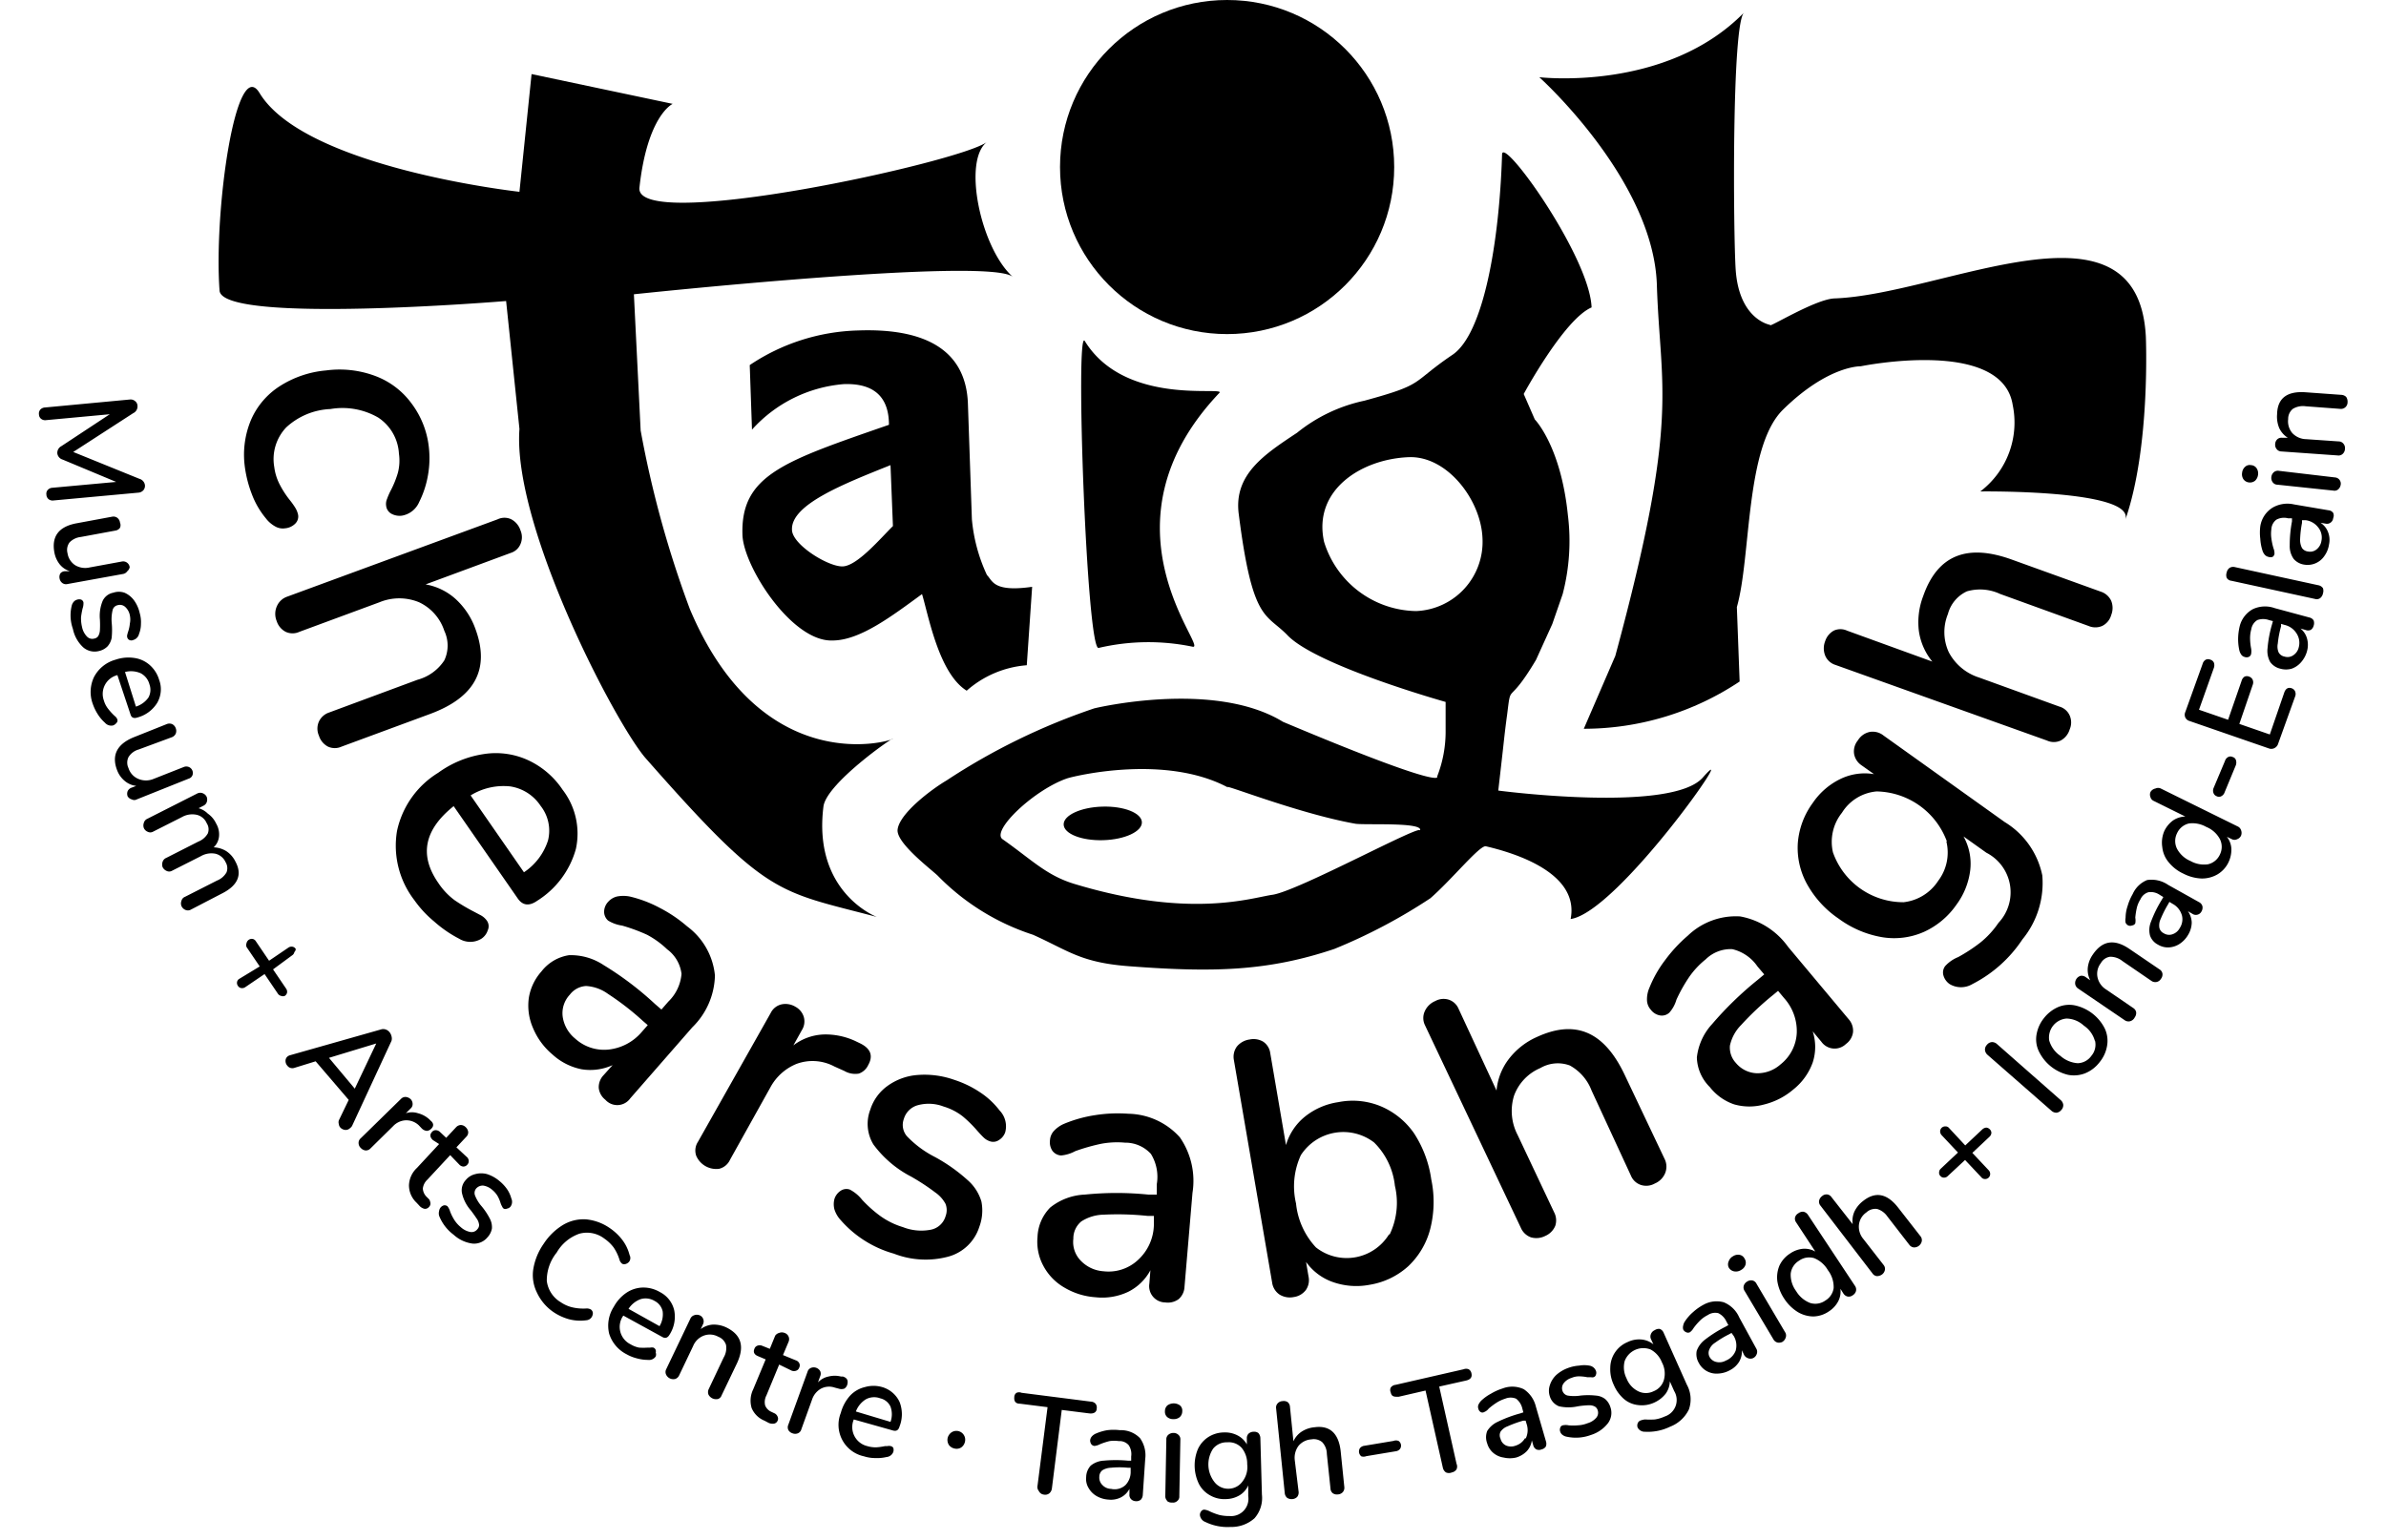 <svg xmlns="http://www.w3.org/2000/svg" data-name="Layer 1" viewBox="0 0 137.8 88.98"><g data-name="Layer 2"><g data-name="Layer 1-2"><path d="M14.5 24.25a4.38 4.38 0 0 1 1.64-1.93 5.9 5.9 0 0 1 2.69-.92 5.88 5.88 0 0 1 2.87.33 4.58 4.58 0 0 1 2.07 1.58 5.12 5.12 0 0 1 1 2.55 5.61 5.61 0 0 1-.06 1.63 5.53 5.53 0 0 1-.5 1.51 1.33 1.33 0 0 1-1 .79 1 1 0 0 1-.62-.12.6.6 0 0 1-.29-.46.73.73 0 0 1 .05-.38 4 4 0 0 1 .23-.52 5.61 5.61 0 0 0 .4-1 2.79 2.79 0 0 0 .06-1.1 2.67 2.67 0 0 0-1.2-2.09 4.13 4.13 0 0 0-2.76-.49 4 4 0 0 0-2.55 1.06 2.66 2.66 0 0 0-.69 2.29 3 3 0 0 0 .32 1.02 5.49 5.49 0 0 0 .61.93 4.15 4.15 0 0 1 .3.43 1.24 1.24 0 0 1 .15.4.58.58 0 0 1-.19.51.94.94 0 0 1-.57.25.87.87 0 0 1-.55-.1 1.72 1.72 0 0 1-.55-.47 4.84 4.84 0 0 1-.81-1.39 6.93 6.93 0 0 1-.42-1.67 5.2 5.2 0 0 1 .37-2.64zm10.35 16.99-5.12 1.89a.94.94 0 0 1-.79 0 1.07 1.07 0 0 1-.52-.63 1 1 0 0 1 0-.82 1 1 0 0 1 .59-.52l5.1-1.89a2.69 2.69 0 0 0 1.55-1.12 2 2 0 0 0 0-1.71 2.77 2.77 0 0 0-1.46-1.65 3 3 0 0 0-2.28 0l-4.63 1.71a.94.94 0 0 1-.79 0 1.06 1.06 0 0 1-.52-.62A1.09 1.09 0 0 1 16 35a1 1 0 0 1 .58-.53L28.74 30a.91.91 0 0 1 .79 0 1.11 1.11 0 0 1 .53.64 1 1 0 0 1 0 .79.89.89 0 0 1-.56.51l-4.92 1.82a3.48 3.48 0 0 1 1.74.85 4.29 4.29 0 0 1 1.14 1.73q1.27 3.46-2.61 4.9zm3.32 12.5a.91.91 0 0 1-.37.49 1.23 1.23 0 0 1-1.28 0 7 7 0 0 1-1.45-1A6.26 6.26 0 0 1 23.93 52a5.15 5.15 0 0 1-1-4 5.22 5.22 0 0 1 2.38-3.36 6 6 0 0 1 2.64-1.08 4.47 4.47 0 0 1 2.54.35 4.84 4.84 0 0 1 2 1.71 4.15 4.15 0 0 1 .77 3.42 5.16 5.16 0 0 1-2.24 3c-.46.32-.84.27-1.12-.14l-3.7-5.33c-1.7 1.36-2 2.83-.89 4.43a4 4 0 0 0 .94 1 10.55 10.55 0 0 0 1.13.67l.34.18a1.05 1.05 0 0 1 .38.31.56.56 0 0 1 .07.58zm1.3-8.31a3.62 3.62 0 0 0-2.29.52l3.08 4.44a3.48 3.48 0 0 0 1.39-1.84 2.32 2.32 0 0 0-.43-2 2.56 2.56 0 0 0-1.75-1.12zm11.82 10.92a4.32 4.32 0 0 1-1.31 3l-3.58 4.1a.92.92 0 0 1-1.44.08 1 1 0 0 1-.38-.68 1 1 0 0 1 .28-.74l.52-.58a3.1 3.1 0 0 1-1.79.24 3.5 3.5 0 0 1-1.69-.86 4 4 0 0 1-1.12-1.53 3.23 3.23 0 0 1-.24-1.72 3 3 0 0 1 .73-1.54 2.49 2.49 0 0 1 1.59-.94 3.42 3.42 0 0 1 2 .57A18.41 18.41 0 0 1 37.83 58l.37.32.4-.46a2.51 2.51 0 0 0 .76-1.6 2.07 2.07 0 0 0-.83-1.42 5.19 5.19 0 0 0-1.16-.84 10.24 10.24 0 0 0-1.44-.53 2.12 2.12 0 0 1-.81-.29.68.68 0 0 1-.23-.51.85.85 0 0 1 .24-.58 1 1 0 0 1 .5-.3 1.91 1.91 0 0 1 .74 0 7.06 7.06 0 0 1 1.72.65 8 8 0 0 1 1.6 1.08 4 4 0 0 1 1.6 2.83zm-6.13 4.28a2.92 2.92 0 0 0 1.89-1l.36-.41-.29-.25a15.63 15.63 0 0 0-2-1.55 2.4 2.4 0 0 0-1.27-.46 1.27 1.27 0 0 0-.94.5 1.56 1.56 0 0 0-.41 1.29 2 2 0 0 0 .72 1.25 2.48 2.48 0 0 0 1.94.63zm14.98.9a.93.93 0 0 1-.54.49 1.24 1.24 0 0 1-.83-.15l-.58-.26a2.68 2.68 0 0 0-2.19-.15 3 3 0 0 0-1.51 1.36L42.16 67a.93.93 0 0 1-.63.52 1.26 1.26 0 0 1-1.32-.75.92.92 0 0 1 .1-.81l4.2-7.44a.93.93 0 0 1 .63-.5 1.11 1.11 0 0 1 .8.14 1 1 0 0 1 .48.58.94.94 0 0 1-.11.77l-.49.88a3.07 3.07 0 0 1 1.75-.63 4.08 4.08 0 0 1 1.85.39l.27.13c.6.3.75.72.45 1.25zm-1.59 8.95a1.62 1.62 0 0 1-.36-.62 1.18 1.18 0 0 1 0-.59.88.88 0 0 1 .36-.48.59.59 0 0 1 .53-.07 2.19 2.19 0 0 1 .71.59 7.45 7.45 0 0 0 1 .9 4.41 4.41 0 0 0 1.36.68 2.89 2.89 0 0 0 1.6.15 1.11 1.11 0 0 0 .86-.78 1 1 0 0 0 0-.71 1.89 1.89 0 0 0-.59-.66 12.59 12.59 0 0 0-1.4-.92 6.3 6.3 0 0 1-2.18-1.86 2.29 2.29 0 0 1-.18-2 2.69 2.69 0 0 1 1-1.38A3.39 3.39 0 0 1 53 62.1a5.14 5.14 0 0 1 2.11.28 6 6 0 0 1 1.49.72 4.58 4.58 0 0 1 1.13 1.05 1.32 1.32 0 0 1 .33 1.24.84.84 0 0 1-.37.47.58.58 0 0 1-.52.07.92.92 0 0 1-.33-.19c-.11-.1-.24-.24-.4-.42a7.23 7.23 0 0 0-.84-.83 3.38 3.38 0 0 0-1.11-.57 2.4 2.4 0 0 0-1.46-.08 1.16 1.16 0 0 0-.83.8 1 1 0 0 0 .18 1 6 6 0 0 0 1.62 1.2 9.73 9.73 0 0 1 1.88 1.33 2.63 2.63 0 0 1 .8 1.24 2.69 2.69 0 0 1-.12 1.46 2.59 2.59 0 0 1-1.78 1.72 5.06 5.06 0 0 1-3.16-.17 6.35 6.35 0 0 1-3.07-1.94zm19.59-4.78a4.42 4.42 0 0 1 .73 3.21l-.46 5.42a1 1 0 0 1-.34.72 1.05 1.05 0 0 1-.77.19.94.94 0 0 1-.92-1.09l.06-.77a2.94 2.94 0 0 1-1.29 1.25 3.52 3.52 0 0 1-1.88.31 4.05 4.05 0 0 1-1.8-.56 3.15 3.15 0 0 1-1.21-1.25 2.92 2.92 0 0 1-.34-1.67 2.56 2.56 0 0 1 .73-1.7 3.42 3.42 0 0 1 2-.75 18.21 18.21 0 0 1 3.67 0h.49v-.61a2.53 2.53 0 0 0-.34-1.74 2 2 0 0 0-1.5-.65 5 5 0 0 0-1.4.07 11.32 11.32 0 0 0-1.47.42 2.12 2.12 0 0 1-.82.25.68.68 0 0 1-.5-.27.89.89 0 0 1-.14-.61.87.87 0 0 1 .22-.53 1.72 1.72 0 0 1 .62-.43 7.57 7.57 0 0 1 1.77-.49 8.37 8.37 0 0 1 1.92-.08 4.09 4.09 0 0 1 2.97 1.36zm-2.41 7.08a2.82 2.82 0 0 0 .91-2v-.54h-.37a16.56 16.56 0 0 0-2.53-.07 2.46 2.46 0 0 0-1.29.39 1.27 1.27 0 0 0-.46 1 1.54 1.54 0 0 0 .44 1.28 2 2 0 0 0 1.31.6 2.49 2.49 0 0 0 1.99-.66zm14.02-8.87a4.44 4.44 0 0 1 1.91 1.55 6.53 6.53 0 0 1 1 2.67A6.34 6.34 0 0 1 82.6 71a4.53 4.53 0 0 1-1.27 2.15 4.36 4.36 0 0 1-2.23 1.07 4.08 4.08 0 0 1-2.1-.15 3.19 3.19 0 0 1-1.57-1.17l.14.83a1 1 0 0 1-.15.79 1.06 1.06 0 0 1-.71.41 1.13 1.13 0 0 1-.82-.15 1 1 0 0 1-.42-.69l-2.21-12.86a1 1 0 0 1 .18-.78 1.15 1.15 0 0 1 .73-.4 1.09 1.09 0 0 1 .79.13.94.94 0 0 1 .4.65l.91 5.32a3.29 3.29 0 0 1 1.09-1.64 4 4 0 0 1 1.93-.84 4.23 4.23 0 0 1 2.46.24zm.51 7.4a4.23 4.23 0 0 0 .3-2.81 4.13 4.13 0 0 0-1.2-2.5 2.92 2.92 0 0 0-4.23.73 4.3 4.3 0 0 0-.28 2.79A4.36 4.36 0 0 0 76 72.06a2.87 2.87 0 0 0 4.22-.75zm13.57-9.22L96.16 67a1 1 0 0 1 0 .79 1.11 1.11 0 0 1-.59.58 1 1 0 0 1-.81.08.94.94 0 0 1-.57-.54L91.92 63a2.77 2.77 0 0 0-1.26-1.45 2 2 0 0 0-1.7.15 2.76 2.76 0 0 0-1.52 1.6 3 3 0 0 0 .21 2.27l2.11 4.47a1 1 0 0 1 .06.78 1.09 1.09 0 0 1-.58.58 1.13 1.13 0 0 1-.82.08 1 1 0 0 1-.58-.54l-5.55-11.73a.94.94 0 0 1 0-.8 1.14 1.14 0 0 1 .6-.58 1 1 0 0 1 .78-.08.93.93 0 0 1 .56.51l2.2 4.74a3.5 3.5 0 0 1 .7-1.81 4.17 4.17 0 0 1 1.62-1.28c2.25-1.04 3.9-.31 5.08 2.18zm6.67-9.15a4.36 4.36 0 0 1 2.77 1.76l3.49 4.17a1 1 0 0 1 .26.75 1 1 0 0 1-.41.69.94.94 0 0 1-1.42-.13l-.5-.6a2.9 2.9 0 0 1 0 1.8 3.5 3.5 0 0 1-1.11 1.55 4.1 4.1 0 0 1-1.68.87 3.21 3.21 0 0 1-1.74 0 3 3 0 0 1-1.41-1 2.5 2.5 0 0 1-.75-1.71 3.39 3.39 0 0 1 .88-1.93 19.87 19.87 0 0 1 2.64-2.56l.37-.31-.39-.46a2.43 2.43 0 0 0-1.46-1 2.06 2.06 0 0 0-1.53.59 4.82 4.82 0 0 0-.94 1 9 9 0 0 0-.75 1.33 1.94 1.94 0 0 1-.41.75.64.64 0 0 1-.54.16.85.85 0 0 1-.53-.33.86.86 0 0 1-.22-.54 1.66 1.66 0 0 1 .14-.73 6.75 6.75 0 0 1 .91-1.6 8.45 8.45 0 0 1 1.31-1.41 4 4 0 0 1 3.02-1.11zm3.27 6.72a2.85 2.85 0 0 0-.73-2l-.35-.42-.29.24a16.55 16.55 0 0 0-1.84 1.73 2.41 2.41 0 0 0-.65 1.19 1.3 1.3 0 0 0 .34 1 1.64 1.64 0 0 0 1.22.6 2 2 0 0 0 1.36-.51 2.46 2.46 0 0 0 .94-1.83zM108 42.28a1 1 0 0 1 .78.21l7 5a4.71 4.71 0 0 1 2.17 3.08 5.13 5.13 0 0 1-1.15 3.7 7.61 7.61 0 0 1-2.89 2.58 1.28 1.28 0 0 1-1.31 0 .91.91 0 0 1-.36-.5.61.61 0 0 1 .1-.54 2.06 2.06 0 0 1 .75-.52 9.64 9.64 0 0 0 1.27-.83 5.21 5.21 0 0 0 1.06-1.15 2.57 2.57 0 0 0-.7-4.05l-1.32-.94a3.23 3.23 0 0 1 .39 1.93 4.18 4.18 0 0 1-.79 2 4.59 4.59 0 0 1-1.9 1.59 4.25 4.25 0 0 1-2.4.3 5.9 5.9 0 0 1-2.51-1.07 5.83 5.83 0 0 1-1.83-2 4.33 4.33 0 0 1-.53-2.36 4.5 4.5 0 0 1 .86-2.32 4.08 4.08 0 0 1 1.6-1.39 3.23 3.23 0 0 1 1.94-.28l-.72-.51a1 1 0 0 1-.43-.66 1 1 0 0 1 .22-.78 1.05 1.05 0 0 1 .7-.49zm4.44 6.33a4.41 4.41 0 0 0-4.06-2.89 2.62 2.62 0 0 0-2 1.23 2.69 2.69 0 0 0-.52 2.29 4.31 4.31 0 0 0 4.08 2.88 2.74 2.74 0 0 0 2-1.24 2.7 2.7 0 0 0 .47-2.27zm3.76-16.28 5.13 1.85a1 1 0 0 1 .6.53 1.11 1.11 0 0 1 0 .82 1 1 0 0 1-.52.63 1 1 0 0 1-.79 0l-5.11-1.85a2.73 2.73 0 0 0-1.91-.15 2 2 0 0 0-1.1 1.31 2.77 2.77 0 0 0 .05 2.21 3 3 0 0 0 1.75 1.46l4.64 1.68a.92.92 0 0 1 .59.51 1 1 0 0 1 0 .81 1.07 1.07 0 0 1-.52.64.94.94 0 0 1-.79 0L106 38.41a.94.94 0 0 1-.59-.54 1.13 1.13 0 0 1 0-.83 1.07 1.07 0 0 1 .5-.61.91.91 0 0 1 .76 0l4.93 1.79a3.57 3.57 0 0 1-.78-1.78 4.22 4.22 0 0 1 .25-2c.83-2.38 2.54-3.05 5.13-2.11z"/><path d="M58.5 16c-1.33-1.19-21.89 1-21.89 1l.39 7.87a60.57 60.57 0 0 0 2.84 10.31c4.18 9.93 11.69 7.61 11.72 7.5s-3.79 2.55-4 3.89c-.64 5 3.08 6.4 3.08 6.4-5.79-1.53-6.28-1.12-13.37-9.19-1.78-2.08-7.68-13.42-7.27-19l-.77-7.39s-16.39 1.36-16.55-.6c-.34-4.67.96-13.69 2.32-11.4 2.65 4.33 15 5.69 15 5.69l.7-6.8L38.85 6s-1.46.65-1.92 4.84C36.64 13.49 55.53 9.36 57 8.2c-1.43 1.1-.35 6.16 1.5 7.8z"/><path d="M59.3 38.43a5.93 5.93 0 0 0-3.47 1.47c-1.62-1-2.22-4.41-2.58-5.58-1.73 1.26-3.58 2.68-5.17 2.68-2.34.09-5.13-4.25-5.2-6.09-.12-3.48 2.42-4.27 8.46-6.37 0-1.36-.62-2.42-2.61-2.35a8 8 0 0 0-5.3 2.63l-.13-3.73a11.76 11.76 0 0 1 6.27-2c3.67-.13 6.21 1 6.33 4.22l.23 6.69a9.63 9.63 0 0 0 .87 3.22c.33.33.36 1 2.61.68zm-7.87-11.56c-2.69 1.08-5.75 2.27-5.69 3.73 0 .85 2.09 2.15 2.93 2.12s2.17-1.61 2.9-2.33zm17.45 10.49a12.59 12.59 0 0 0-5.43.07c-.69.2-1.36-18.63-.8-17.73 2.35 3.82 8.2 2.58 7.77 3-7.27 7.66-.58 14.84-1.54 14.66zm31.36-21.81c.19 2.94 2 3.22 2 3.22-.17.23 2.56-1.47 3.69-1.53 6.32-.22 17.55-6.36 18 2.2 0 0 .28 6.4-1.19 10.6.64-1.77-8.37-1.65-8.37-1.65a5 5 0 0 0 1.87-5c-.62-3.91-8.78-2.23-8.78-2.23s-1.87-.06-4.48 2.5c-2.2 2.15-1.84 8.52-2.67 11.41l.16 4.3a16.22 16.22 0 0 1-9 2.73l1.82-4.21c3.76-13.87 2.59-15.36 2.4-21.43s-6.79-12-6.79-12 7.34.87 11.84-3.75c-.74.56-.63 12.88-.5 14.84z"/><ellipse cx="63.69" cy="47.57" rx="2.26" ry=".97" transform="rotate(-1.72 63.586 47.598)"/><circle cx="70.87" cy="9.65" r="9.65"/><path d="M98.35 44.91c-1.8 2.08-11.82.76-11.82.76s.25-2.16.32-2.82c.1-.92.19-1.55.19-1.55.25-2 0-.37 1.67-3.18l.94-2.07.6-1.73a12.14 12.14 0 0 0 .3-4.57c-.41-4-1.91-5.52-1.91-5.52L88 22.76s2.34-4.33 3.92-5c-.11-2.94-5.14-9.94-5.17-8.84-.16 5.16-1.09 10.39-2.87 11.58-2.45 1.66-1.52 1.68-5.09 2.65A9.22 9.22 0 0 0 74.91 25c-1.87 1.24-3.66 2.4-3.37 4.68.79 6.25 1.56 5.73 2.8 7 1.66 1.77 9.15 3.87 9.15 3.87v1.64a7.14 7.14 0 0 1-.49 2.67s.65.86-8.9-3.16c-4-2.45-10.9-.78-10.9-.78a36.94 36.94 0 0 0-8.54 4.17c-.88.52-2.71 1.9-2.82 2.83-.1.76 1.91 2.28 2.31 2.66A13.52 13.52 0 0 0 59.66 54c2.07.93 2.75 1.61 5.58 1.82 4.89.37 8 .28 11.82-1a31.65 31.65 0 0 0 5.55-2.93c1.26-1.1 2.87-3.1 3.21-3 1.68.39 5.41 1.54 4.89 4.2 2.75-.39 10.02-10.88 7.64-8.18zM82 48c.34-.55-7 3.47-8.51 3.69-1.21.17-4.71 1.39-11.35-.6-1.69-.49-2.53-1.41-4.24-2.61-.68-.49 1.85-2.88 3.75-3.52.49-.15 5.74-1.41 9.34.57-.84-.46 3.9 1.46 7.31 2.06.7.08 4.02-.11 3.7.41zm-.25-12.7a5.66 5.66 0 0 1-5.28-4c-.66-3 2.17-4.79 4.9-4.89 2.22-.08 4.18 2.49 4.25 4.71a4 4 0 0 1-3.82 4.18zM8.28 28.32a.42.42 0 0 1-.29.14l-4.89.45a.38.38 0 0 1-.29-.07.35.35 0 0 1-.13-.27.32.32 0 0 1 .08-.27.38.38 0 0 1 .24-.12l3.71-.34-3.09-1.29a.43.43 0 0 1-.31-.36.44.44 0 0 1 .24-.42l2.79-1.84-3.67.34a.38.38 0 0 1-.29-.07.33.33 0 0 1-.13-.26.35.35 0 0 1 .08-.28.4.4 0 0 1 .27-.12l4.89-.46a.4.4 0 0 1 .31.09.35.35 0 0 1 .14.27.43.43 0 0 1-.25.43l-3.46 2.24 3.82 1.55a.44.44 0 0 1 .32.36.39.39 0 0 1-.09.3zM7.35 33a.37.37 0 0 1-.26.16l-3.2.58a.35.35 0 0 1-.29-.06.41.41 0 0 1-.16-.27.4.4 0 0 1 .05-.29.36.36 0 0 1 .25-.12h.3a1.22 1.22 0 0 1-.6-.41 1.56 1.56 0 0 1-.3-.68c-.17-.93.26-1.49 1.28-1.68l2.05-.38a.38.38 0 0 1 .3.06.41.41 0 0 1 .16.28.38.38 0 0 1 0 .3.39.39 0 0 1-.26.16l-2 .37a1.07 1.07 0 0 0-.65.31.73.73 0 0 0-.12.63 1 1 0 0 0 .44.69 1.12 1.12 0 0 0 .84.13l1.85-.34a.38.38 0 0 1 .46.33.4.4 0 0 1-.14.23zm-3.21 2a.54.54 0 0 1 .13-.25.4.4 0 0 1 .19-.11.36.36 0 0 1 .23 0 .23.23 0 0 1 .13.16.88.88 0 0 1-.05.35 4.8 4.8 0 0 0-.09.5 2.15 2.15 0 0 0 .06.58 1.1 1.1 0 0 0 .28.54.42.42 0 0 0 .42.12.34.34 0 0 0 .23-.14.76.76 0 0 0 .1-.33 5.8 5.8 0 0 0 0-.63 2.27 2.27 0 0 1 .16-1.08.85.85 0 0 1 .61-.47 1 1 0 0 1 .65 0 1.35 1.35 0 0 1 .55.44 2 2 0 0 1 .33.74 1.85 1.85 0 0 1 .07.62 1.58 1.58 0 0 1-.11.58.47.47 0 0 1-.33.35.26.26 0 0 1-.23 0 .22.22 0 0 1-.12-.15.26.26 0 0 1 0-.15 1.89 1.89 0 0 1 .06-.21 2 2 0 0 0 .09-.44 1.14 1.14 0 0 0 0-.47.87.87 0 0 0-.27-.49.45.45 0 0 0-.43-.1.38.38 0 0 0-.29.26 2.31 2.31 0 0 0-.06.74 4.5 4.5 0 0 1 0 .88 1 1 0 0 1-.25.51 1 1 0 0 1-.49.26 1 1 0 0 1-.91-.22 2 2 0 0 1-.59-1.06A2.34 2.34 0 0 1 4.14 35zm2.58 6.77a.43.43 0 0 1-.2.14.48.48 0 0 1-.46-.16 2.28 2.28 0 0 1-.42-.5 2.79 2.79 0 0 1-.28-.58 2 2 0 0 1 .07-1.56 2 2 0 0 1 1.24-1 2.3 2.3 0 0 1 1.09-.1 1.7 1.7 0 0 1 .89.41 1.83 1.83 0 0 1 .54.85 1.56 1.56 0 0 1-.11 1.33 1.92 1.92 0 0 1-1.15.85c-.21.07-.34 0-.39-.17L6.78 39A1.12 1.12 0 0 0 6 40.47a1.38 1.38 0 0 0 .24.47 3.53 3.53 0 0 0 .33.37l.11.1a.41.41 0 0 1 .1.16.2.2 0 0 1-.06.2zm1.4-2.88a1.39 1.39 0 0 0-.9-.07l.63 2a1.41 1.41 0 0 0 .72-.52.92.92 0 0 0 .06-.77 1 1 0 0 0-.51-.64zm3 5.88a.33.33 0 0 1-.22.21l-3 1.2a.3.3 0 0 1-.29 0 .4.4 0 0 1-.24-.18.42.42 0 0 1 0-.29.38.38 0 0 1 .21-.2l.29-.11a1.24 1.24 0 0 1-.67-.29 1.47 1.47 0 0 1-.43-.6c-.35-.89 0-1.52.93-1.91l1.93-.77a.41.41 0 0 1 .31 0 .42.42 0 0 1 .21.24.42.42 0 0 1 0 .31.4.4 0 0 1-.23.21L8 43.3a1 1 0 0 0-.58.44.73.73 0 0 0 0 .63A1 1 0 0 0 8 45a1.13 1.13 0 0 0 .86 0l1.75-.69a.39.39 0 0 1 .3 0 .37.37 0 0 1 .21.23.37.37 0 0 1 0 .23zm1.69 6.85-1.81.94a.36.36 0 0 1-.3 0 .43.43 0 0 1-.22-.22.41.41 0 0 1 0-.3.33.33 0 0 1 .2-.23l1.85-.94a1.1 1.1 0 0 0 .55-.47.66.66 0 0 0-.05-.59.87.87 0 0 0-.58-.49 1.22 1.22 0 0 0-.85.14l-1.68.85a.33.33 0 0 1-.3 0 .45.45 0 0 1-.23-.22.47.47 0 0 1 0-.3.37.37 0 0 1 .21-.23l1.85-.94a1.1 1.1 0 0 0 .55-.47.64.64 0 0 0-.06-.59.83.83 0 0 0-.58-.49 1.21 1.21 0 0 0-.85.13l-1.68.85a.33.33 0 0 1-.3 0 .41.41 0 0 1-.22-.21.43.43 0 0 1 0-.31.35.35 0 0 1 .2-.23l2.9-1.47a.38.38 0 0 1 .31 0 .41.41 0 0 1 .22.21.45.45 0 0 1 0 .3.37.37 0 0 1-.2.21l-.27.14A1.21 1.21 0 0 1 12 47a1.43 1.43 0 0 1 .48.57 1.23 1.23 0 0 1 .17.74 1 1 0 0 1-.31.64 1.48 1.48 0 0 1 .73.22 1.51 1.51 0 0 1 .53.61c.4.74.15 1.37-.79 1.84zm3.77 5.72a.31.31 0 0 1-.13.19.29.29 0 0 1-.22 0 .3.3 0 0 1-.19-.14l-.76-1.12-1.12.76a.32.32 0 0 1-.23.05.28.28 0 0 1-.19-.13.29.29 0 0 1-.05-.22.27.27 0 0 1 .14-.19l1.17-.71-.76-1.12a.32.32 0 0 1 0-.23.31.31 0 0 1 .35-.24.29.29 0 0 1 .19.14l.76 1.12 1.12-.76a.32.32 0 0 1 .23-.05.28.28 0 0 1 .19.13.25.25 0 0 1-.08.18.28.28 0 0 1-.13.19l-1.1.81.76 1.12a.32.32 0 0 1 .05.22zm3.6 7.86a.33.33 0 0 1-.27.07.44.44 0 0 1-.26-.14.33.33 0 0 1-.08-.19.35.35 0 0 1 0-.22l.57-1.18-1.91-2.23-1.23.38a.37.37 0 0 1-.23 0 .35.35 0 0 1-.17-.12.41.41 0 0 1-.11-.28.32.32 0 0 1 .12-.26.37.37 0 0 1 .14-.07L22 59.47a.42.42 0 0 1 .27 0 .48.48 0 0 1 .22.15.55.55 0 0 1 .12.24.48.48 0 0 1 0 .27l-2.28 4.92a.56.56 0 0 1-.15.15zm.31-2.31 1.24-2.61-2.73.83zm4.41 2.32a.39.39 0 0 1-.25.12.48.48 0 0 1-.29-.14l-.18-.19a1.05 1.05 0 0 0-.78-.28 1.08 1.08 0 0 0-.7.34l-1.3 1.28a.37.37 0 0 1-.29.12.45.45 0 0 1-.27-.14.39.39 0 0 1-.13-.28.34.34 0 0 1 .12-.28l2.33-2.28a.35.35 0 0 1 .28-.11.48.48 0 0 1 .28.13.4.4 0 0 1 .11.27.33.33 0 0 1-.12.27l-.27.27a1.13 1.13 0 0 1 .7 0 1.53 1.53 0 0 1 .64.34l.08.08c.19.15.21.32.04.48zm-.04 4.32a.28.28 0 0 1-.09.2.29.29 0 0 1-.26.1.58.58 0 0 1-.31-.2l-.15-.16a1.37 1.37 0 0 1-.43-1 1.43 1.43 0 0 1 .46-1l1.28-1.38-.36-.23c-.17-.16-.19-.32-.05-.47a.27.27 0 0 1 .23-.1.37.37 0 0 1 .24.11l.35.33.56-.6a.4.4 0 0 1 .28-.14.41.41 0 0 1 .28.12.46.46 0 0 1 .15.28.36.36 0 0 1-.12.29l-.56.6.58.54a.32.32 0 0 1 .13.23.29.29 0 0 1-.08.23.3.3 0 0 1-.23.11.35.35 0 0 1-.24-.12l-.52-.54-1.32 1.42a.83.83 0 0 0-.26.51.73.73 0 0 0 .21.47l.16.16a.54.54 0 0 1 .07.24zm.5.7a.54.54 0 0 1 0-.27.43.43 0 0 1 .09-.21.39.39 0 0 1 .19-.12.28.28 0 0 1 .2.05.91.91 0 0 1 .16.32 2.82 2.82 0 0 0 .23.46 1.8 1.8 0 0 0 .38.43 1.15 1.15 0 0 0 .55.28.42.42 0 0 0 .41-.16.36.36 0 0 0 .1-.25.76.76 0 0 0-.11-.32c-.08-.12-.2-.3-.37-.52a2.25 2.25 0 0 1-.51-1 .86.86 0 0 1 .21-.74 1 1 0 0 1 .55-.35 1.29 1.29 0 0 1 .7 0 2.11 2.11 0 0 1 .71.4 2.33 2.33 0 0 1 .43.46 1.75 1.75 0 0 1 .25.54.47.47 0 0 1-.05.48.33.33 0 0 1-.2.11.21.21 0 0 1-.19 0 .27.27 0 0 1-.09-.12 1 1 0 0 1-.09-.2 2 2 0 0 0-.18-.42 1.37 1.37 0 0 0-.31-.35 1 1 0 0 0-.51-.24.5.5 0 0 0-.41.17.4.4 0 0 0-.07.39 2.1 2.1 0 0 0 .39.64 3.89 3.89 0 0 1 .48.73 1.06 1.06 0 0 1 .11.55 1 1 0 0 1-.25.5 1 1 0 0 1-.87.37 2 2 0 0 1-1.09-.51 2.5 2.5 0 0 1-.84-1.1zM31 74.65a2.26 2.26 0 0 1-.2-1.34 3.54 3.54 0 0 1 .6-1.46 3.5 3.5 0 0 1 1.12-1.09 2.31 2.31 0 0 1 1.32-.32 2.87 2.87 0 0 1 1.37.5 3.09 3.09 0 0 1 .74.7 2.43 2.43 0 0 1 .41.86.37.37 0 0 1 0 .35.39.39 0 0 1-.2.16.28.28 0 0 1-.22 0 .44.44 0 0 1-.16-.23 2.62 2.62 0 0 0-.35-.73 2.32 2.32 0 0 0-.53-.5 1.65 1.65 0 0 0-1.44-.28 2.44 2.44 0 0 0-1.31 1.09 2.55 2.55 0 0 0-.57 1.64 1.67 1.67 0 0 0 .81 1.23 2 2 0 0 0 .65.29 2.81 2.81 0 0 0 .81.07.48.48 0 0 1 .28.06.29.29 0 0 1 .11.19.45.45 0 0 1-.07.25.4.4 0 0 1-.31.18 2.56 2.56 0 0 1-1-.06 3.08 3.08 0 0 1-.92-.43 2.79 2.79 0 0 1-.94-1.13zm6.87 3.48a.34.34 0 0 1 0 .23.46.46 0 0 1-.44.2 2.43 2.43 0 0 1-.65-.09 2.35 2.35 0 0 1-.6-.24 2 2 0 0 1-1-1.19 2 2 0 0 1 .27-1.55 2.31 2.31 0 0 1 .73-.81 1.77 1.77 0 0 1 .93-.3 1.88 1.88 0 0 1 1 .26 1.58 1.58 0 0 1 .83 1.06 1.92 1.92 0 0 1-.27 1.4c-.11.19-.25.23-.41.14L36 76a1.12 1.12 0 0 0 .42 1.66 1.5 1.5 0 0 0 .49.19 3.62 3.62 0 0 0 .5 0h.14a.49.49 0 0 1 .19 0 .23.23 0 0 1 .13.28zM37 75.05a1.4 1.4 0 0 0-.7.56l1.79 1a1.31 1.31 0 0 0 .18-.86.89.89 0 0 0-.47-.6 1 1 0 0 0-.8-.1zm5.57 3.69-.9 1.88a.32.32 0 0 1-.21.2.5.5 0 0 1-.54-.25.4.4 0 0 1 0-.3l.87-1.84a1.08 1.08 0 0 0 .14-.74.76.76 0 0 0-.45-.47 1 1 0 0 0-.84-.06 1.08 1.08 0 0 0-.61.6l-.81 1.7a.39.39 0 0 1-.22.2.46.46 0 0 1-.53-.25.35.35 0 0 1 0-.3l1.4-2.93a.36.36 0 0 1 .22-.2.42.42 0 0 1 .31 0 .36.36 0 0 1 .21.21.37.37 0 0 1 0 .29l-.14.3a1.31 1.31 0 0 1 .71-.26 1.7 1.7 0 0 1 .78.17c.87.43 1.04 1.11.61 2.05zm2.34 3.1a.27.27 0 0 1 0 .23.28.28 0 0 1-.2.17.54.54 0 0 1-.37-.07l-.19-.1a1.35 1.35 0 0 1-.74-.73 1.49 1.49 0 0 1 .09-1.08l.72-1.73-.45-.19c-.21-.09-.28-.23-.2-.42a.28.28 0 0 1 .17-.18.38.38 0 0 1 .27 0l.45.18.31-.76A.4.4 0 0 1 45 77a.42.42 0 0 1 .31 0 .38.38 0 0 1 .23.52l-.32.76.73.3a.34.34 0 0 1 .21.17.28.28 0 0 1 0 .25.28.28 0 0 1-.17.18.37.37 0 0 1-.27 0l-.72-.35-.74 1.79a.81.81 0 0 0-.07.57.68.68 0 0 0 .36.37l.21.1a.37.37 0 0 1 .15.18zM48.93 80a.4.4 0 0 1-.17.22.5.5 0 0 1-.32 0l-.23-.06a1 1 0 0 0-.83.08 1.14 1.14 0 0 0-.48.61l-.62 1.72a.34.34 0 0 1-.2.23.42.42 0 0 1-.31 0 .42.42 0 0 1-.24-.19.37.37 0 0 1 0-.31l1.11-3.06a.34.34 0 0 1 .2-.22.43.43 0 0 1 .53.19.36.36 0 0 1 0 .29l-.13.36a1.14 1.14 0 0 1 .61-.34 1.47 1.47 0 0 1 .72 0h.11c.25.08.32.23.25.48zm2.66 3.64a.39.39 0 0 1 0 .24.46.46 0 0 1-.39.29 2.39 2.39 0 0 1-.66.06 2.15 2.15 0 0 1-.64-.1 1.86 1.86 0 0 1-1.34-2.51 2.43 2.43 0 0 1 .54-1 1.71 1.71 0 0 1 .85-.49 1.8 1.8 0 0 1 1 0 1.6 1.6 0 0 1 1 .85 1.94 1.94 0 0 1 0 1.43c-.06.21-.18.28-.37.23L49.31 82a1.13 1.13 0 0 0 .78 1.54 1.66 1.66 0 0 0 .52.07 3.32 3.32 0 0 0 .5-.07h.14a.38.38 0 0 1 .19 0 .22.22 0 0 1 .15.1zM50 80.84a1.41 1.41 0 0 0-.57.7l2 .6a1.3 1.3 0 0 0 0-.88.86.86 0 0 0-.59-.48 1 1 0 0 0-.84.06zm4.8 2.63a.55.55 0 0 1-.07-.4.56.56 0 0 1 .23-.33.51.51 0 0 1 .7.15.51.51 0 0 1 .07.4.54.54 0 0 1-.22.33.5.5 0 0 1-.38.06.53.53 0 0 1-.33-.21zm5.2 2.67a.37.37 0 0 1-.08-.31l.58-4.54-1.59-.2q-.37 0-.33-.39a.29.29 0 0 1 .13-.24.38.38 0 0 1 .29 0l4 .51a.38.38 0 0 1 .27.12.34.34 0 0 1 .07.27c0 .22-.17.32-.43.29l-1.59-.2-.57 4.54a.45.45 0 0 1-.15.28.39.39 0 0 1-.32.07.36.36 0 0 1-.28-.2zm5.84-3.06a1.7 1.7 0 0 1 .3 1.21L66 86.36a.43.43 0 0 1-.12.28.41.41 0 0 1-.3.08.39.39 0 0 1-.27-.13.36.36 0 0 1-.08-.28v-.3a1.16 1.16 0 0 1-.49.49 1.28 1.28 0 0 1-.71.13 1.58 1.58 0 0 1-.69-.2 1.25 1.25 0 0 1-.47-.47 1 1 0 0 1-.14-.63 1 1 0 0 1 .26-.66 1.3 1.3 0 0 1 .75-.29 7.72 7.72 0 0 1 1.4 0h.19v-.24a.94.94 0 0 0-.14-.65.7.7 0 0 0-.58-.24 1.87 1.87 0 0 0-.53 0 3.89 3.89 0 0 0-.55.18.89.89 0 0 1-.32.1.25.25 0 0 1-.19-.11.38.38 0 0 1-.06-.22.4.4 0 0 1 .09-.21.65.65 0 0 1 .23-.17 2.79 2.79 0 0 1 .67-.2 3 3 0 0 1 .73 0 1.53 1.53 0 0 1 1.16.46zM65 85.79a1.09 1.09 0 0 0 .3-.79v-.21h-.15a5 5 0 0 0-1 0 1 1 0 0 0-.49.15.48.48 0 0 0-.17.37.6.6 0 0 0 .18.48.7.7 0 0 0 .5.22.92.92 0 0 0 .83-.22zm2.41-3.93a.41.41 0 0 1-.13-.34.44.44 0 0 1 .14-.33.62.62 0 0 1 .73 0 .39.39 0 0 1 .13.33.46.46 0 0 1-.14.34.53.53 0 0 1-.37.12.51.51 0 0 1-.36-.12zm0 4.84a.37.37 0 0 1-.11-.29l.06-3.24a.34.34 0 0 1 .12-.29.44.44 0 0 1 .3-.1.39.39 0 0 1 .28.11.34.34 0 0 1 .11.29l-.06 3.25a.32.32 0 0 1-.12.28.35.35 0 0 1-.29.09.41.41 0 0 1-.31-.1zm5.26-3.92a.45.45 0 0 1 .12.28l.09 3.28a1.77 1.77 0 0 1-.43 1.37 2 2 0 0 1-1.39.5 2.91 2.91 0 0 1-1.45-.29.48.48 0 0 1-.31-.39.32.32 0 0 1 .07-.22.22.22 0 0 1 .19-.1 1 1 0 0 1 .33.11 3.62 3.62 0 0 0 .54.2 2.55 2.55 0 0 0 .59.06 1 1 0 0 0 1.07-1.15v-.62a1.26 1.26 0 0 1-.5.57 1.58 1.58 0 0 1-.79.22 1.65 1.65 0 0 1-.92-.22 1.57 1.57 0 0 1-.64-.66 2.45 2.45 0 0 1-.06-2 1.64 1.64 0 0 1 .6-.7 1.7 1.7 0 0 1 .9-.27 1.56 1.56 0 0 1 .79.17 1.29 1.29 0 0 1 .54.52v-.33a.37.37 0 0 1 .09-.28.43.43 0 0 1 .3-.12.41.41 0 0 1 .27.07zm-.91 2.8a1.36 1.36 0 0 0 .27-1 1.44 1.44 0 0 0-.32-.94 1 1 0 0 0-.83-.32 1 1 0 0 0-.82.37 1.65 1.65 0 0 0 .06 1.9A1 1 0 0 0 71 86a1 1 0 0 0 .76-.42zm5.67-1.73.21 2.06a.38.38 0 0 1-.09.29.41.41 0 0 1-.28.13.42.42 0 0 1-.3-.07.37.37 0 0 1-.13-.27l-.21-2a1 1 0 0 0-.27-.68.76.76 0 0 0-.62-.16 1.05 1.05 0 0 0-.75.38 1.16 1.16 0 0 0-.21.84l.22 1.81a.41.41 0 0 1-.08.29.43.43 0 0 1-.28.13.48.48 0 0 1-.3-.07.4.4 0 0 1-.14-.27l-.5-4.9a.35.35 0 0 1 .09-.29.4.4 0 0 1 .29-.13.41.41 0 0 1 .29.06.38.38 0 0 1 .13.26l.2 2a1.31 1.31 0 0 1 .48-.56 1.63 1.63 0 0 1 .74-.25c.89-.12 1.4.36 1.51 1.4zm1.19.28a.36.36 0 0 1-.08-.47.39.39 0 0 1 .26-.14l1.68-.28a.39.39 0 0 1 .29 0 .33.33 0 0 1 .08.47.38.38 0 0 1-.26.13l-1.68.28a.44.44 0 0 1-.29.01zm4.89.93a.44.44 0 0 1-.18-.27l-1-4.46-1.56.36c-.25 0-.4 0-.45-.25a.33.33 0 0 1 0-.28.39.39 0 0 1 .28-.16l3.93-.9a.39.39 0 0 1 .29 0 .34.34 0 0 1 .16.23q.08.33-.3.42l-1.56.35 1 4.46a.39.39 0 0 1 0 .32.41.41 0 0 1-.27.18.43.43 0 0 1-.34 0zM88 80.25a1.67 1.67 0 0 1 .7 1l.58 2a.46.46 0 0 1 0 .31.39.39 0 0 1-.25.17.38.38 0 0 1-.3 0 .37.37 0 0 1-.18-.24l-.08-.28a1.15 1.15 0 0 1-.29.62 1.43 1.43 0 0 1-.62.37 1.61 1.61 0 0 1-.72 0 1.19 1.19 0 0 1-.6-.27 1.11 1.11 0 0 1-.35-.55 1 1 0 0 1 0-.71 1.39 1.39 0 0 1 .6-.53 7.34 7.34 0 0 1 1.31-.49l.18-.06-.06-.22a1 1 0 0 0-.36-.57.82.82 0 0 0-.63 0 2.12 2.12 0 0 0-.48.22 4.06 4.06 0 0 0-.47.35.61.61 0 0 1-.26.2.2.2 0 0 1-.21 0 .3.3 0 0 1-.13-.19.33.33 0 0 1 0-.22.9.9 0 0 1 .16-.24 2.61 2.61 0 0 1 .57-.41 3.06 3.06 0 0 1 .67-.3 1.56 1.56 0 0 1 1.22.04zm.12 2.84a1.09 1.09 0 0 0 .05-.82l-.06-.2h-.14a6.66 6.66 0 0 0-.91.33.84.84 0 0 0-.4.31.46.46 0 0 0 0 .4.58.58 0 0 0 .33.4.74.74 0 0 0 .55 0 .94.94 0 0 0 .53-.42zM90.5 83a.57.57 0 0 1-.26-.11.35.35 0 0 1-.13-.18.31.31 0 0 1 0-.23.2.2 0 0 1 .14-.14.84.84 0 0 1 .35 0 3 3 0 0 0 .51 0 1.71 1.71 0 0 0 .57-.12 1.06 1.06 0 0 0 .52-.33.45.45 0 0 0 .07-.43.37.37 0 0 0-.17-.21.68.68 0 0 0-.33-.07 4.86 4.86 0 0 0-.64.06 2.49 2.49 0 0 1-1.09 0 .89.89 0 0 1-.53-.57 1 1 0 0 1 0-.65 1.39 1.39 0 0 1 .37-.59 2.09 2.09 0 0 1 .7-.41 2.21 2.21 0 0 1 .62-.13 1.65 1.65 0 0 1 .59 0 .48.48 0 0 1 .38.3.31.31 0 0 1 0 .23.2.2 0 0 1-.14.14.32.32 0 0 1-.14 0h-.22a2.47 2.47 0 0 0-.44-.05 1.08 1.08 0 0 0-.47.09.89.89 0 0 0-.46.32.47.47 0 0 0-.06.43.41.41 0 0 0 .3.27 2.36 2.36 0 0 0 .74 0 4.16 4.16 0 0 1 .88 0 1 1 0 0 1 .53.19 1 1 0 0 1 .31.46 1 1 0 0 1-.13.94 2 2 0 0 1-1 .69 2.49 2.49 0 0 1-1.37.1zm5.36-6.23a.4.4 0 0 1 .22.22l1.34 3a1.75 1.75 0 0 1 .12 1.43 2 2 0 0 1-1.09 1 2.92 2.92 0 0 1-1.44.29.46.46 0 0 1-.43-.24.34.34 0 0 1 0-.24.28.28 0 0 1 .14-.16A1.08 1.08 0 0 1 95 82a4.91 4.91 0 0 0 .57 0 2.12 2.12 0 0 0 .57-.17 1 1 0 0 0 .55-1.47l-.25-.56a1.29 1.29 0 0 1-.24.71 1.76 1.76 0 0 1-.65.51 1.7 1.7 0 0 1-.93.15 1.51 1.51 0 0 1-.84-.36 2.25 2.25 0 0 1-.58-.81 2.07 2.07 0 0 1-.2-1 1.62 1.62 0 0 1 1-1.47 1.51 1.51 0 0 1 .79-.15 1.3 1.3 0 0 1 .7.28l-.14-.3a.36.36 0 0 1 0-.3.4.4 0 0 1 .22-.22.42.42 0 0 1 .29-.07zm.24 2.93a1.37 1.37 0 0 0-.12-1 1.42 1.42 0 0 0-.65-.74 1.15 1.15 0 0 0-1.5.67 1.42 1.42 0 0 0 .11 1 1.37 1.37 0 0 0 .67.74 1 1 0 0 0 .89 0 1 1 0 0 0 .6-.67zm3.45-4.47a1.66 1.66 0 0 1 .9.88l1 1.83a.36.36 0 0 1 0 .3.4.4 0 0 1-.21.22.38.38 0 0 1-.29 0 .41.41 0 0 1-.23-.2l-.12-.26a1.19 1.19 0 0 1-.16.67 1.36 1.36 0 0 1-.54.49 1.55 1.55 0 0 1-.69.19 1.15 1.15 0 0 1-1.1-.62 1 1 0 0 1-.12-.69 1.41 1.41 0 0 1 .48-.65 7.39 7.39 0 0 1 1.19-.75l.16-.09-.11-.2a1 1 0 0 0-.47-.49.76.76 0 0 0-.61.11 1.74 1.74 0 0 0-.44.31 3.55 3.55 0 0 0-.38.44.76.76 0 0 1-.21.24.24.24 0 0 1-.22 0 .33.33 0 0 1-.17-.16.43.43 0 0 1 0-.22.63.63 0 0 1 .11-.26 2.52 2.52 0 0 1 .47-.53 3 3 0 0 1 .6-.42 1.55 1.55 0 0 1 1.16-.14zm.7 2.76a1.08 1.08 0 0 0-.12-.81L100 77l-.12.07a5.56 5.56 0 0 0-.83.5.82.82 0 0 0-.33.39.49.49 0 0 0 0 .4.58.58 0 0 0 .41.32.75.75 0 0 0 .54-.08 1 1 0 0 0 .58-.6zm-.12-4.55a.45.45 0 0 1-.29-.22.42.42 0 0 1 0-.36.53.53 0 0 1 .25-.29.52.52 0 0 1 .37-.08.39.39 0 0 1 .29.21.43.43 0 0 1 .06.36.51.51 0 0 1-.25.3.54.54 0 0 1-.43.08zm2.54 4.12a.38.38 0 0 1-.25-.19l-1.66-2.79a.36.36 0 0 1-.05-.31.42.42 0 0 1 .2-.24.41.41 0 0 1 .3-.06.36.36 0 0 1 .24.2l1.67 2.83a.37.37 0 0 1 0 .3.44.44 0 0 1-.2.23.48.48 0 0 1-.25.03zm1.49-7.56a.42.42 0 0 1 .25.17l2.72 4.11a.37.37 0 0 1 .06.3.41.41 0 0 1-.18.24.38.38 0 0 1-.3.08.4.4 0 0 1-.25-.18l-.17-.27a1.23 1.23 0 0 1-.13.73 1.57 1.57 0 0 1-.54.58 1.65 1.65 0 0 1-.89.29 1.8 1.8 0 0 1-.91-.26 2.53 2.53 0 0 1-.77-.76 2.57 2.57 0 0 1-.4-1 1.77 1.77 0 0 1 .12-.92 1.66 1.66 0 0 1 .62-.7 1.56 1.56 0 0 1 .74-.27 1.26 1.26 0 0 1 .71.16l-1.11-1.69a.36.36 0 0 1-.06-.28.39.39 0 0 1 .19-.24.43.43 0 0 1 .3-.09zm1.74 4.38a1.59 1.59 0 0 0-.33-1 1.62 1.62 0 0 0-.8-.7 1 1 0 0 0-.87.15 1 1 0 0 0-.48.75 1.57 1.57 0 0 0 .31 1 1.63 1.63 0 0 0 .81.69 1 1 0 0 0 .88-.14 1 1 0 0 0 .48-.72zm3.73-4.61 1.28 1.64a.36.36 0 0 1 .08.29.45.45 0 0 1-.17.27.44.44 0 0 1-.3.09.37.37 0 0 1-.25-.15L109 70.27a1.1 1.1 0 0 0-.59-.43.76.76 0 0 0-.62.2 1 1 0 0 0-.43.72 1.1 1.1 0 0 0 .26.82l1.16 1.49a.35.35 0 0 1 .08.29.43.43 0 0 1-.16.26.51.51 0 0 1-.3.1.35.35 0 0 1-.26-.16l-3-3.91a.35.35 0 0 1-.08-.29.44.44 0 0 1 .17-.26.38.38 0 0 1 .29-.1.35.35 0 0 1 .25.15l1.23 1.57a1.31 1.31 0 0 1 .1-.73 1.69 1.69 0 0 1 .5-.61q1.07-.85 2.03.39zm5.08-4.63a.32.32 0 0 1 .21.1.29.29 0 0 1 .09.21.35.35 0 0 1-.1.21l-1 .94.94 1a.31.31 0 0 1 .09.22.29.29 0 0 1-.31.29.26.26 0 0 1-.2-.1l-.94-1-1 .93a.29.29 0 0 1-.21.09.26.26 0 0 1-.21-.09.25.25 0 0 1-.08-.21.29.29 0 0 1 .09-.21l1-.94-.94-1a.33.33 0 0 1-.09-.22.29.29 0 0 1 .09-.21.3.3 0 0 1 .22-.08.26.26 0 0 1 .21.1l.93 1 1-.94a.4.4 0 0 1 .21-.09zm4.06-.86a.43.43 0 0 1-.3-.12l-3.68-3.22a.43.43 0 0 1-.15-.28.39.39 0 0 1 .11-.3.41.41 0 0 1 .29-.16.43.43 0 0 1 .3.12l3.66 3.22a.43.43 0 0 1 .16.28.4.4 0 0 1-.12.31.41.41 0 0 1-.27.15zm1.66-2.28a1.78 1.78 0 0 1-1 .09 2.52 2.52 0 0 1-1.67-1.34 1.6 1.6 0 0 1-.14-1 2.05 2.05 0 0 1 .43-.94 2.1 2.1 0 0 1 .83-.64 1.65 1.65 0 0 1 1-.08 2.53 2.53 0 0 1 1.68 1.33 1.67 1.67 0 0 1 .13 1 2 2 0 0 1-.43.94 2 2 0 0 1-.83.64zm.55-1.89a1.55 1.55 0 0 0-.63-.86 1.52 1.52 0 0 0-1-.41 1.1 1.1 0 0 0-1 1.27 1.63 1.63 0 0 0 .65.89 1.67 1.67 0 0 0 1 .42 1 1 0 0 0 .78-.42 1 1 0 0 0 .22-.86zm2.02-5.28 1.72 1.17a.35.35 0 0 1 .17.25.41.41 0 0 1-.09.3.38.38 0 0 1-.54.12l-1.68-1.15a1.12 1.12 0 0 0-.72-.25.73.73 0 0 0-.53.37 1 1 0 0 0-.19.82 1.1 1.1 0 0 0 .51.71l1.55 1.06a.37.37 0 0 1 .17.24.43.43 0 0 1-.08.3.42.42 0 0 1-.29.23.38.38 0 0 1-.3-.07l-2.69-1.83a.38.38 0 0 1-.16-.25.44.44 0 0 1 .32-.48.42.42 0 0 1 .28.07l.27.19a1.31 1.31 0 0 1-.14-.75 1.62 1.62 0 0 1 .29-.74c.56-.82 1.26-.91 2.13-.31zm1-3.99a1.69 1.69 0 0 1 1.22.28l1.79 1a.37.37 0 0 1 .19.24.43.43 0 0 1-.06.3.36.36 0 0 1-.23.18.35.35 0 0 1-.29-.05l-.26-.15a1.21 1.21 0 0 1 .22.65 1.41 1.41 0 0 1-.2.7 1.56 1.56 0 0 1-.49.53 1.25 1.25 0 0 1-.63.21 1.1 1.1 0 0 1-.63-.16.93.93 0 0 1-.46-.53 1.27 1.27 0 0 1 .06-.8 7.12 7.12 0 0 1 .62-1.26l.09-.16-.2-.12a.92.92 0 0 0-.65-.16.73.73 0 0 0-.47.41 1.61 1.61 0 0 0-.21.49 4.27 4.27 0 0 0-.09.57.93.93 0 0 1 0 .33.23.23 0 0 1-.18.12.29.29 0 0 1-.23 0 .33.33 0 0 1-.15-.16.75.75 0 0 1 0-.28 2.18 2.18 0 0 1 .12-.69 3 3 0 0 1 .29-.68 1.55 1.55 0 0 1 .83-.81zm2 2a1.08 1.08 0 0 0-.53-.63l-.18-.11-.07.13a6.13 6.13 0 0 0-.43.85.86.86 0 0 0-.08.51.46.46 0 0 0 .25.32.58.58 0 0 0 .51.06.74.74 0 0 0 .42-.36.92.92 0 0 0 .11-.78zm-1.51-7.29a.35.35 0 0 1 .3 0l4.44 2.19a.36.36 0 0 1 .2.22.43.43 0 0 1 0 .31.39.39 0 0 1-.23.21.33.33 0 0 1-.3 0l-.29-.14a1.21 1.21 0 0 1 .26.7 1.7 1.7 0 0 1-.17.78 1.62 1.62 0 0 1-.63.69 1.78 1.78 0 0 1-.92.24 2.5 2.5 0 0 1-1.05-.28 2.37 2.37 0 0 1-.86-.67 1.6 1.6 0 0 1-.36-.86A1.69 1.69 0 0 1 125 48a1.62 1.62 0 0 1 .51-.61 1.34 1.34 0 0 1 .7-.22l-1.82-.9a.33.33 0 0 1-.19-.21.39.39 0 0 1 0-.31.43.43 0 0 1 .29-.2zm3.72 2.93a1.55 1.55 0 0 0-.79-.71 1.61 1.61 0 0 0-1-.2 1 1 0 0 0-.69.57 1 1 0 0 0 0 .89 1.57 1.57 0 0 0 .78.71 1.6 1.6 0 0 0 1 .19 1 1 0 0 0 .7-.57 1 1 0 0 0 0-.88zm.07-2.48a.27.27 0 0 1-.25 0 .31.31 0 0 1-.19-.18.38.38 0 0 1 0-.29l.66-1.57a.38.38 0 0 1 .19-.23.28.28 0 0 1 .25 0 .27.27 0 0 1 .19.17.47.47 0 0 1 0 .3l-.65 1.57a.39.39 0 0 1-.2.23zm3.05-2.77a.41.41 0 0 1-.31 0l-4.57-1.58a.38.38 0 0 1-.24-.2.39.39 0 0 1 0-.32l1-2.78a.39.39 0 0 1 .18-.24.32.32 0 0 1 .27 0 .31.31 0 0 1 .2.17.46.46 0 0 1 0 .3L127 41l1.68.58.78-2.25a.42.42 0 0 1 .17-.24.32.32 0 0 1 .27 0 .33.33 0 0 1 .2.18.39.39 0 0 1 0 .3l-.77 2.25 1.76.61.83-2.41c.08-.24.23-.33.43-.26a.33.33 0 0 1 .2.18.39.39 0 0 1 0 .3l-1 2.78a.44.44 0 0 1-.22.21zm-1.22-8.04a1.66 1.66 0 0 1 1.26-.06l2 .54a.39.39 0 0 1 .25.17.46.46 0 0 1 0 .31.4.4 0 0 1-.17.24.39.39 0 0 1-.3 0l-.29-.08a1.12 1.12 0 0 1 .38.58 1.35 1.35 0 0 1 0 .72 1.58 1.58 0 0 1-.34.64 1.27 1.27 0 0 1-.55.38 1.19 1.19 0 0 1-.65 0 1 1 0 0 1-.59-.39 1.32 1.32 0 0 1-.15-.8 6.94 6.94 0 0 1 .26-1.38l.05-.18-.23-.06a1 1 0 0 0-.67 0 .76.76 0 0 0-.35.53 1.93 1.93 0 0 0-.07.53 3.26 3.26 0 0 0 .06.58.9.9 0 0 1 0 .32.24.24 0 0 1-.14.17.33.33 0 0 1-.24 0 .32.32 0 0 1-.18-.12.7.7 0 0 1-.12-.26 3 3 0 0 1-.07-.7 3.3 3.3 0 0 1 .1-.73 1.55 1.55 0 0 1 .75-.95zm2.51 1.38a1.1 1.1 0 0 0-.68-.47l-.2-.06v.14a5.79 5.79 0 0 0-.19 1 .86.86 0 0 0 .05.51.49.49 0 0 0 .34.24.58.58 0 0 0 .51-.08.74.74 0 0 0 .31-.45 1 1 0 0 0-.14-.83zm1.38-2.02a.34.34 0 0 1-.3.05l-4.83-1.05a.35.35 0 0 1-.27-.17.46.46 0 0 1 0-.31.42.42 0 0 1 .16-.26.39.39 0 0 1 .31-.05l4.83 1.05a.41.41 0 0 1 .26.17.5.5 0 0 1 0 .3.46.46 0 0 1-.16.27zm-2.74-5.23a1.71 1.71 0 0 1 1.23-.18l2 .34a.36.36 0 0 1 .26.15.38.38 0 0 1 0 .3.36.36 0 0 1-.15.26.35.35 0 0 1-.29.06l-.29-.05a1.11 1.11 0 0 1 .43.53 1.24 1.24 0 0 1 .06.72 1.53 1.53 0 0 1-.27.67 1.17 1.17 0 0 1-1.15.5 1 1 0 0 1-.62-.33 1.27 1.27 0 0 1-.23-.78 7.34 7.34 0 0 1 .13-1.39v-.18h-.23a.93.93 0 0 0-.67.08.73.73 0 0 0-.29.55 1.9 1.9 0 0 0 0 .53 3.65 3.65 0 0 0 .12.57.8.8 0 0 1 .06.32.25.25 0 0 1-.11.18.38.38 0 0 1-.24 0 .4.4 0 0 1-.2-.11.66.66 0 0 1-.14-.24 2.73 2.73 0 0 1-.13-.69 2.92 2.92 0 0 1 0-.73 1.54 1.54 0 0 1 .72-1.08zm2.61 1.13a1.08 1.08 0 0 0-.72-.4h-.2v.15a6.12 6.12 0 0 0-.11.95 1 1 0 0 0 .11.51.49.49 0 0 0 .35.2.59.59 0 0 0 .5-.13.77.77 0 0 0 .27-.48.93.93 0 0 0-.2-.8zm-3.63-2.68a.47.47 0 0 1-.35.1.45.45 0 0 1-.32-.18.52.52 0 0 1-.08-.38.53.53 0 0 1 .17-.34.38.38 0 0 1 .34-.1.41.41 0 0 1 .32.17.53.53 0 0 1 .09.38.56.56 0 0 1-.17.35zm4.81.49a.33.33 0 0 1-.3.08l-3.22-.34a.34.34 0 0 1-.28-.15.42.42 0 0 1-.07-.3.42.42 0 0 1 .14-.27.36.36 0 0 1 .3-.08l3.23.38a.36.36 0 0 1 .33.44.43.43 0 0 1-.13.24zm-1.91-5.6 2.08.15a.43.43 0 0 1 .28.12.49.49 0 0 1 .08.31.38.38 0 0 1-.42.38l-2-.15a1.12 1.12 0 0 0-.74.15.74.74 0 0 0-.27.59 1.05 1.05 0 0 0 .24.81 1.13 1.13 0 0 0 .8.35l1.88.13a.35.35 0 0 1 .27.13.39.39 0 0 1 .09.3.41.41 0 0 1-.13.29.35.35 0 0 1-.29.09l-3.25-.23a.35.35 0 0 1-.27-.13.39.39 0 0 1-.09-.3.39.39 0 0 1 .13-.28.35.35 0 0 1 .27-.08h.33a1.32 1.32 0 0 1-.5-.57 1.71 1.71 0 0 1-.12-.79c.02-.93.58-1.34 1.63-1.27z"/></g></g></svg>